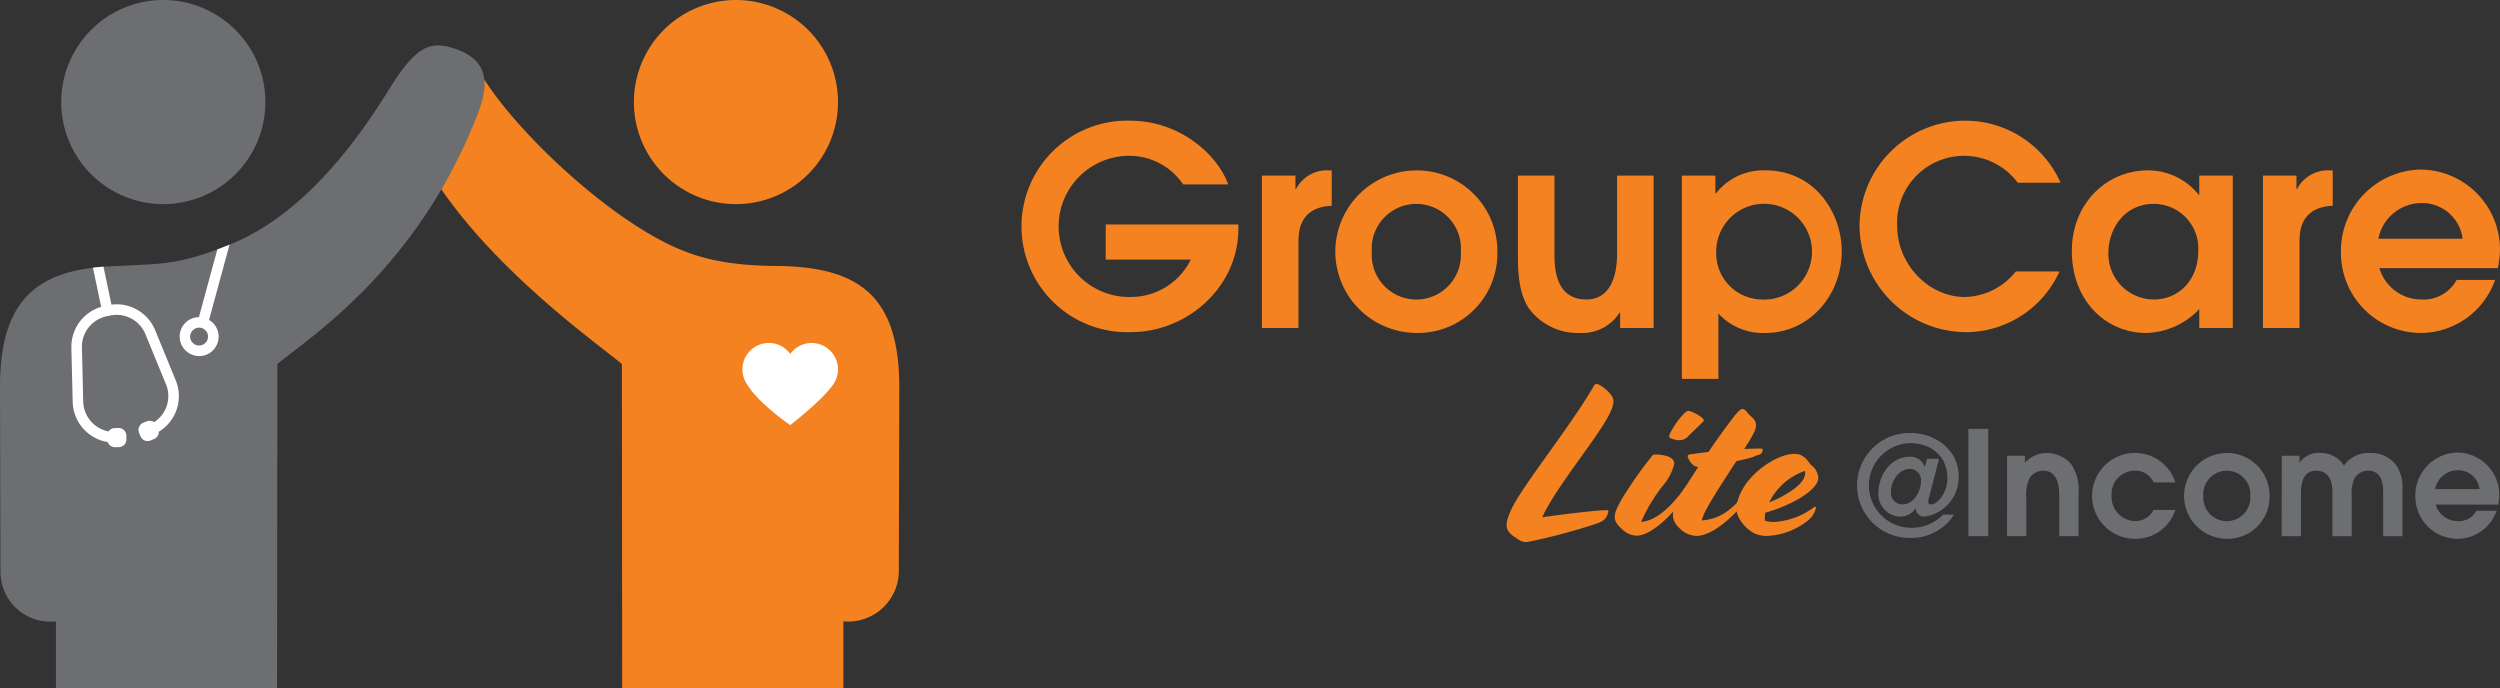 <svg xmlns="http://www.w3.org/2000/svg" width="310.546" height="85.501" viewBox="0 0 310.546 85.501"><rect x="0" y="0" width="310.546" height="85.501" fill="#333333" stroke="none"/><defs><style>.a{fill:#f58220;}.b{fill:#fff;}.c{fill:#6d6e71;}</style></defs><g transform="translate(0 0)"><g transform="translate(54.826)"><path class="a" d="M441.146,346.339c3.978,6.276,14.255,16.2,22.784,20.389,4.063,2,8.051,2.726,14.154,2.736,9.513.256,14.574,3.695,14.574,15L492.6,407.5a6.3,6.3,0,0,1-6.886,6.1v8.314H458.239l-.035-40.274c-2.708-2.283-14.967-10.895-22.426-21.7" transform="translate(-435.778 -336.419)"/><path class="a" d="M499.071,350.7a12.678,12.678,0,1,0-12.678-12.681A12.684,12.684,0,0,0,499.071,350.7Z" transform="translate(-462.478 -325.343)"/><path class="b" d="M520.906,425.727s4.019-3.1,5.368-5.092a3.273,3.273,0,0,0-5.368-3.745,3.277,3.277,0,0,0-5.423,3.676C516.818,422.929,520.906,425.727,520.906,425.727Z" transform="translate(-477.569 -372.924)"/></g><path class="c" d="M348.469,361.952c9.212-3.8,15.757-13,19.7-19.361,3.408-5.486,5.217-5.968,8.437-4.764,4.535,1.7,3.5,5.364,2.32,8.366-7.5,19.062-21,27.536-24.73,30.676l-.034,40.274H326.69V408.83a6.2,6.2,0,0,1-6.888-6.1l-.059-23.039c0-11.3,5.061-14.742,14.575-15C339.451,364.373,341.792,364.7,348.469,361.952Z" transform="translate(-319.743 -331.643)"/><path class="c" d="M348.52,350.7a12.678,12.678,0,1,0-12.678-12.681A12.679,12.679,0,0,0,348.52,350.7Z" transform="translate(-328.235 -325.343)"/><g transform="translate(126.873 14.989)"><path class="a" d="M598.735,369.962h16.479v.545c0,7.2-6.312,12.828-13.374,12.828a13.14,13.14,0,1,1-.137-26.27c6.346,0,10.952,4.3,12.248,7.915h-5.6a8.056,8.056,0,0,0-6.755-3.548,8.769,8.769,0,1,0,.239,17.536,8.312,8.312,0,0,0,7.472-4.64H598.735Z" transform="translate(-588.261 -357.066)"/><path class="a" d="M651.507,370.783h4.163v1.672h.068a4.322,4.322,0,0,1,4.06-2.32h.376v4.4c-4.129.171-4.129,3.412-4.129,4.537v10.645h-4.538Z" transform="translate(-621.624 -363.96)"/><path class="a" d="M670.793,380.267a10.126,10.126,0,0,1,10.1-10.133,10.009,10.009,0,0,1,10.03,10.065,9.874,9.874,0,0,1-10.03,10.133A10.134,10.134,0,0,1,670.793,380.267Zm15.591.034a5.544,5.544,0,1,0-11.053-.034,5.538,5.538,0,1,0,11.053.034Z" transform="translate(-631.797 -363.96)"/><path class="a" d="M735.659,371.507v18.935H731.5v-1.911h-.068a5.479,5.479,0,0,1-4.879,2.525,7.549,7.549,0,0,1-6.346-3c-1.4-2.013-1.4-5.083-1.4-6.653v-9.894h4.538v9.655c0,1.535,0,5.732,3.957,5.732,2.866,0,3.821-2.7,3.821-5.7v-9.689Z" transform="translate(-657.124 -364.684)"/><path class="a" d="M761.908,370.783h4.162V373h.069a7.456,7.456,0,0,1,6.141-2.866c6.209,0,9.484,5.357,9.484,10.031,0,5.6-4.128,10.167-9.484,10.167a7.49,7.49,0,0,1-5.834-2.422v8.12h-4.537Zm9.791,15.387a5.949,5.949,0,1,0-5.527-5.936A5.744,5.744,0,0,0,771.7,386.169Z" transform="translate(-679.861 -363.96)"/><path class="a" d="M833.456,375.8a12.821,12.821,0,0,1-11.668,7.54A13.3,13.3,0,0,1,808.619,370.1a13.148,13.148,0,0,1,13.066-13.032,12.956,12.956,0,0,1,11.907,7.71H828.27a8.319,8.319,0,0,0-14.977,5.391c0,4.742,3.923,8.8,8.392,8.8a8.3,8.3,0,0,0,6.346-3.173Z" transform="translate(-704.502 -357.066)"/><path class="a" d="M884.422,389.717h-4.162v-2.354a9.37,9.37,0,0,1-6.619,2.968c-4.879,0-9.212-3.89-9.212-10.2,0-5.8,4.23-10,9.485-10a8.083,8.083,0,0,1,6.277,3.037h.068v-2.388h4.162ZM874.6,374.3c-3.719,0-5.629,3.207-5.629,6.039a5.66,5.66,0,0,0,5.629,5.834c3.139,0,5.527-2.457,5.527-5.97A5.53,5.53,0,0,0,874.6,374.3Z" transform="translate(-733.942 -363.96)"/><path class="a" d="M914.678,370.783h4.162v1.672h.068a4.322,4.322,0,0,1,4.06-2.32h.376v4.4c-4.129.171-4.129,3.412-4.129,4.537v10.645h-4.537Z" transform="translate(-760.449 -363.96)"/><path class="a" d="M939.964,382.166a5.415,5.415,0,0,0,5.22,3.89,4.653,4.653,0,0,0,4.367-2.422h4.776a9.829,9.829,0,0,1-9.143,6.585,9.953,9.953,0,0,1-10-10.031,10.1,10.1,0,0,1,9.962-10.269,9.943,9.943,0,0,1,9.791,9.962,10.477,10.477,0,0,1-.273,2.286Zm10.338-3.651a5.077,5.077,0,0,0-5.118-4.435,5.481,5.481,0,0,0-5.356,4.435Z" transform="translate(-771.268 -363.846)"/><g transform="translate(60.274 32.707)"><g transform="translate(43.553 5.583)"><path class="c" d="M816.684,442.376h1.495l-1.206,4.61c-.145.523-.288,1.063.18,1.063.9,0,2.053-1.531,2.053-3.241,0-2.809-2.071-4.376-4.628-4.376a5.259,5.259,0,0,0,.179,10.516,5.334,5.334,0,0,0,3.908-1.639h1.368a6.28,6.28,0,0,1-5.348,2.9,6.52,6.52,0,1,1-.09-13.037c3.169,0,6.014,2.161,6.014,5.348a4.934,4.934,0,0,1-4.268,5.042,1,1,0,0,1-1.044-1.026h-.036a2.346,2.346,0,0,1-1.962,1.026,2.8,2.8,0,0,1-2.665-2.9c0-2.251,1.53-4.538,3.871-4.538a1.837,1.837,0,0,1,1.873,1.243h.036Zm-.757,2.791a1.394,1.394,0,0,0-1.386-1.531c-1.4,0-2.341,1.567-2.341,2.809a1.424,1.424,0,0,0,1.422,1.6C815.028,448.049,815.927,446.392,815.927,445.168Z" transform="translate(-808.005 -438.667)"/><path class="c" d="M837.231,438.1H839.7v13.325h-2.467Z" transform="translate(-823.422 -438.104)"/><path class="c" d="M847.406,444.773h2.215v.865a3.729,3.729,0,0,1,2.737-1.207,4.074,4.074,0,0,1,3.007,1.386,5.627,5.627,0,0,1,.919,3.547v5.4h-2.4v-4.934c0-.828,0-3.205-2.017-3.205a2.051,2.051,0,0,0-1.639.882,4.694,4.694,0,0,0-.432,2.5v4.754h-2.394Z" transform="translate(-828.789 -441.442)"/><path class="c" d="M880.128,451.507a5.174,5.174,0,0,1-5.006,3.584,5.33,5.33,0,0,1-.018-10.66,5.238,5.238,0,0,1,5.024,3.655h-2.7a2.485,2.485,0,0,0-2.323-1.459,2.912,2.912,0,0,0-2.9,3.133,3,3,0,0,0,3.007,3.133,2.568,2.568,0,0,0,2.215-1.387Z" transform="translate(-840.608 -441.442)"/><path class="c" d="M893.931,449.779a5.345,5.345,0,0,1,5.33-5.348,5.283,5.283,0,0,1,5.294,5.312,5.212,5.212,0,0,1-5.294,5.348A5.349,5.349,0,0,1,893.931,449.779Zm8.229.018a2.926,2.926,0,1,0-5.834-.018,2.923,2.923,0,1,0,5.834.018Z" transform="translate(-853.332 -441.442)"/><path class="c" d="M919.614,444.773h2.2v.846h.036a2.847,2.847,0,0,1,2.611-1.188A3.368,3.368,0,0,1,927.339,446a3.681,3.681,0,0,1,3.223-1.566,3.873,3.873,0,0,1,3.295,1.548,4.91,4.91,0,0,1,.756,2.953v5.834h-2.4v-5.546c0-.576,0-2.593-1.891-2.593a1.95,1.95,0,0,0-1.657.936,4.506,4.506,0,0,0-.36,2.215v4.988h-2.395v-5.546c0-1.368-.522-2.593-2-2.593-1.909,0-1.909,2.089-1.909,3.151v4.988h-2.395Z" transform="translate(-866.88 -441.442)"/><path class="c" d="M957.267,450.781a2.86,2.86,0,0,0,2.756,2.052,2.457,2.457,0,0,0,2.3-1.278h2.521a5.188,5.188,0,0,1-4.826,3.475,5.253,5.253,0,0,1-5.276-5.294,5.331,5.331,0,0,1,5.258-5.42,5.248,5.248,0,0,1,5.168,5.258,5.549,5.549,0,0,1-.144,1.206Zm5.456-1.927a2.68,2.68,0,0,0-2.7-2.341,2.893,2.893,0,0,0-2.827,2.341Z" transform="translate(-885.413 -441.381)"/></g><path class="a" d="M716.745,445.24c-1.146-.8-1.146-1.52-.4-3.226,1.226-2.826,7.491-10.531,10.317-15.489a.407.407,0,0,1,.613-.16,4.771,4.771,0,0,1,1.573,1.333c.4.56.4,1.226-.586,2.959-1.6,2.826-6.532,8.851-8,12.184,3.412-.48,7.011-.88,8-.88.213,0,.24.079.187.266-.187.667-.4,1.067-1.546,1.44a74.486,74.486,0,0,1-8.292,2.213C717.837,446.013,717.544,445.8,716.745,445.24Z" transform="translate(-715.827 -426.288)"/><path class="a" d="M745.1,447.989c-1.2-1.092-1.253-1.706.746-4.8a49.868,49.868,0,0,1,3.039-4.212.469.469,0,0,1,.427-.187c.667,0,2.346.134,2.346,1.147a6.673,6.673,0,0,1-1.466,2.772,20.938,20.938,0,0,0-2.666,4.452c1.253-.107,2.932-.88,5.252-3.972l.08-.107c.187-.24.24-.267.32-.187l.08.08a.35.35,0,0,1,.053.507l-.079.133c-1.2,2-4.239,5.252-6.239,5.252A2.648,2.648,0,0,1,745.1,447.989Zm6-11.757a9.846,9.846,0,0,1,1.547-2.293c.4-.454.64-.613.853-.56a4.479,4.479,0,0,1,1.52.773c.267.213.4.373.187.586-.693.693-1.466,1.413-1.786,1.733a1.406,1.406,0,0,1-1.2.533,2.54,2.54,0,0,1-1.12-.294Q750.937,436.593,751.1,436.232Z" transform="translate(-730.824 -430.024)"/><path class="a" d="M760.424,447.732c-1.147-1.065-1.28-2.186.427-4.8.693-1.066,1.306-2,1.866-2.879a.868.868,0,0,1-.693-.267,2.121,2.121,0,0,1-.64-1.066c0-.107.08-.187.507-.24.64-.08,1.36-.187,2.079-.267.987-1.439,1.893-2.719,2.906-4.052.8-1.067,1.119-1.28,1.333-1.28.373,0,.506.427.986.853,1.12.934.88,1.547-.773,4.105.773-.026,1.466-.052,2-.052.266,0,.293.079.293.187a.651.651,0,0,1-.559.613c-.32.053-.347.214-1.333.453l-1.386.319c-2.959,4.533-4.1,6.4-4.292,7.358,2.079-.133,3.759-1.173,5.7-3.785l.08-.107c.187-.24.24-.267.32-.187l.08.08a.351.351,0,0,1,.053.507l-.08.133c-.933,1.546-4.372,5.278-6.772,5.278A2.988,2.988,0,0,1,760.424,447.732Z" transform="translate(-738.899 -429.767)"/><path class="a" d="M778.443,454.513a4.588,4.588,0,0,1-2-2.186c-.4-.907-.027-2.533,1.12-4.079,1.493-1.973,4.106-3.573,5.918-3.573.72,0,1.28.24,2.026,1.36a2.131,2.131,0,0,1,.933,1.6c0,.64-.56,1.467-2.266,2.533a18.913,18.913,0,0,1-4.319,1.813,4.157,4.157,0,0,0-.053.986,3.639,3.639,0,0,0,1.119.16,9.042,9.042,0,0,0,4.986-1.839c.187-.133.266-.027.213.187a2.688,2.688,0,0,1-.8,1.333,8.7,8.7,0,0,1-5.2,2.053A3.489,3.489,0,0,1,778.443,454.513Zm6.372-7.731a7.776,7.776,0,0,0-4.479,3.919,13.8,13.8,0,0,0,2.986-1.6C784.5,448.249,784.868,447.555,784.815,446.782Z" transform="translate(-747.721 -435.988)"/></g></g><path class="b" d="M342.207,400.449a5.181,5.181,0,0,0-3.7,5.09l.163,6.713a5.188,5.188,0,0,0,4.345,4.991h.006a.942.942,0,0,0,.9.639h.011l.475-.007a.95.95,0,0,0,.936-.967l-.007-.471a.949.949,0,0,0-.289-.669.97.97,0,0,0-.678-.27l-.477.007a.985.985,0,0,0-.176.02.945.945,0,0,0-.585.4,3.873,3.873,0,0,1-3.152-3.709l-.163-6.713a3.874,3.874,0,0,1,3.078-3.887l.217-.045.217-.046a3.875,3.875,0,0,1,4.38,2.323l2.548,6.213a3.85,3.85,0,0,1-1.487,4.721.952.952,0,0,0-.161-.109h0a.959.959,0,0,0-.563-.056,1.006,1.006,0,0,0-.167.051l-.436.177a.952.952,0,0,0-.526,1.241l.176.436a.949.949,0,0,0,.512.521.948.948,0,0,0,.73.005l.436-.177a.94.94,0,0,0,.593-.909,5.159,5.159,0,0,0,2.1-6.4l-2.548-6.213a5.182,5.182,0,0,0-5.431-3.177l-.989-4.717c-.448.034-.883.078-1.308.129Z" transform="translate(-329.641 -362.332)"/><path class="b" d="M368.751,403.421a2.411,2.411,0,0,0,1.872-4.4l2.441-8.982c.035-.13.067-.251.1-.369-.532.217-1.032.411-1.512.59l-2.288,8.418a2.411,2.411,0,0,0-.611,4.738Zm-.436-2.623a1.109,1.109,0,1,1,1.621,1.253,1.108,1.108,0,0,1-1.621-1.253Z" transform="translate(-344.655 -359.279)"/></g></svg>